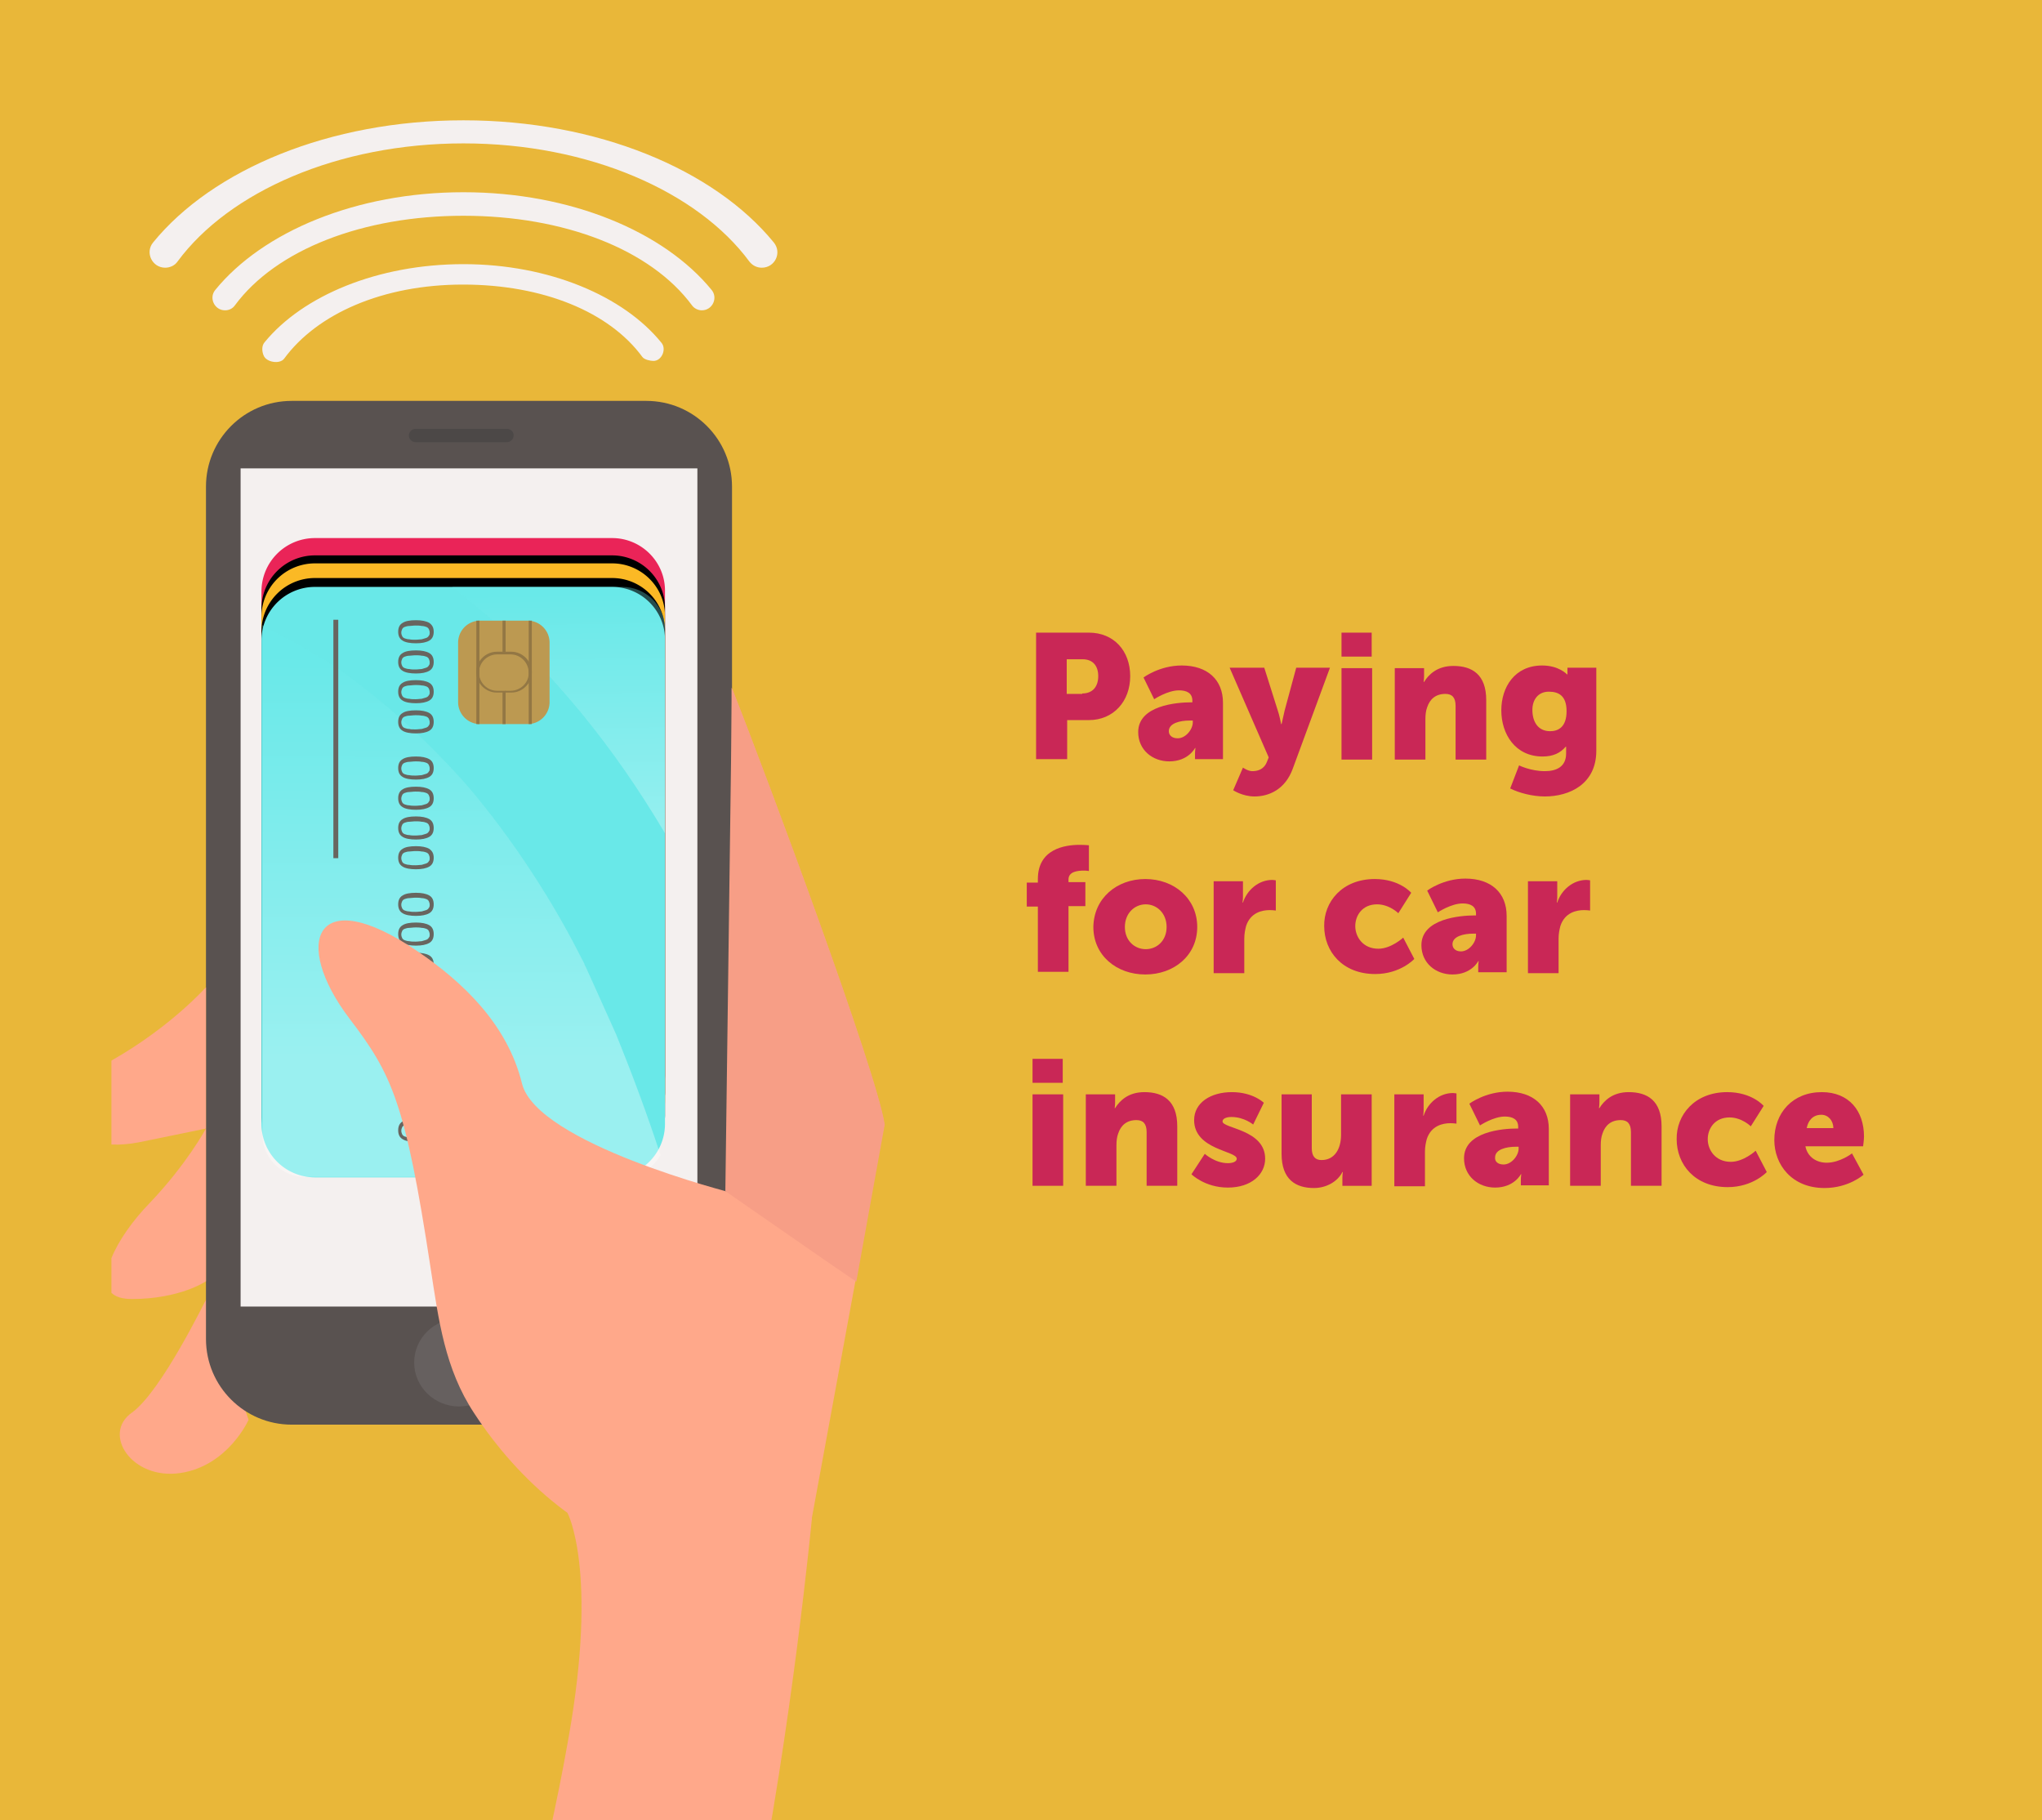 <svg xmlns="http://www.w3.org/2000/svg" xmlns:xlink="http://www.w3.org/1999/xlink" viewBox="0 0 460 410"><path d="M0 0h460v410H0z" fill="#e9b739"/><path d="M29.7 318.2c-6.8 4.8 0 15.2 10.9 13.6 10.8-1.6 15.4-12 15.4-12l-9.5-27.2c-.1 0-10.1 20.8-16.8 25.6z" fill="#ffa88a"/><path d="M145.6 90.3H65.7c-10.7 0-19.3 8.7-19.3 19.3v192c0 10.7 8.7 19.3 19.3 19.3h79.9c10.7 0 19.3-8.7 19.3-19.3v-192c0-10.6-8.6-19.3-19.3-19.3z" fill="#595250"/><path d="M54.2 105.5h102.9v188.8H54.2z" fill="#f4f0ef"/><ellipse cx="103.4" cy="306.9" rx="10.1" ry="9.9" fill="#66605f"/><path d="M127.8 340.7s7 12.8.3 50.6c-2.7 15.5-6 29.3-8.9 41.5h50.4c8.9-44.4 13.3-90.8 13.3-90.8l-55.1-1.3z" fill="#ffa88a"/><path d="M114.2 96.6H93.6a1.54 1.54 0 0 0-1.5 1.5 1.54 1.54 0 0 0 1.5 1.5h20.6a1.54 1.54 0 0 0 1.5-1.5 1.47 1.47 0 0 0-1.5-1.5z" fill="#4c4847"/><use xlink:href="#D" fill="#ea2458"/><use xlink:href="#D" y="3.9" opacity=".1"/><use xlink:href="#D" y="5.7" fill="#fbb925"/><use xlink:href="#D" y="9" opacity=".06"/><use xlink:href="#D" y="11" fill="#69e8e8"/><linearGradient id="A" gradientUnits="userSpaceOnUse" x1="126.651" y1="192.644" x2="125.85" y2="133.363"><stop offset="0" stop-color="#fff"/><stop offset="1" stop-color="#69e8e8"/></linearGradient><path d="M140.2 132.2h-38.3l5.8 4.7c17 14.4 30.9 31.8 42.1 50.8v-45.9c.1-5.3-4.3-9.6-9.6-9.6z" opacity=".33" fill="url(#A)"/><linearGradient id="B" gradientUnits="userSpaceOnUse" x1="103.56" y1="238.817" x2="104.094" y2="147.226"><stop offset="0" stop-color="#fff"/><stop offset="1" stop-color="#69e8e8"/></linearGradient><path d="M133 220.1l-1-2.2c-.1-.2-.3-.5-.4-.9l-2.7-5.2c-3.8-7.1-8-13.9-12.6-20.5-2.4-3.4-4.8-6.7-7.4-9.9-1-1.3-2.1-2.6-3.1-3.8-.3-.3-1.9-2.2-2.4-2.7-5.3-5.8-10.9-11.3-16.9-16.3-3-2.5-6.1-4.9-9.2-7.2-.1-.1-.2-.2-.4-.3-.1 0-.1-.1-.2-.1-.7-.5-1.4-1-2.2-1.4-1.6-1.1-3.3-2.1-4.9-3.1-3.2-1.9-6.5-3.5-9.8-5.3-.2-.1-.5-.3-.7-.4v114.7c0 5.3 4.3 9.6 9.6 9.6h71.7c3.6 0 6.7-2 8.4-4.9-3-9.2-6.4-18.3-10-27.2l-5.8-12.9z" opacity=".33" fill="url(#B)"/><path d="M118.8 139.8h-10.6a4.95 4.95 0 0 0-5 5v13.3a4.95 4.95 0 0 0 5 5h10.6a4.95 4.95 0 0 0 5-5v-13.3a4.95 4.95 0 0 0-5-5z" fill="#bc9951"/><g fill="#937744"><path d="M107.3 139.8h.7v23.3h-.7zm5.9 15.9v7.4h.7v-7.5c-.1 0-.3.1-.4.1h-.3zm0-8.5c.2-.1.3-.1.5-.1h.2v-7.3h-.7v7.4zm5.9-7.4h.7v23.3h-.7z"/><path d="M115.2 146.8h-3.3c-2.5 0-4.6 2.1-4.6 4.6s2.1 4.6 4.6 4.6h3.3c2.5 0 4.6-2.1 4.6-4.6s-2.1-4.6-4.6-4.6zm-.2 8.8h-3c-2.3 0-4.1-1.9-4.1-4.1 0-2.3 1.9-4.1 4.1-4.1h3c2.3 0 4.1 1.9 4.1 4.1.1 2.2-1.8 4.1-4.1 4.1z"/></g><g fill="#68655f"><path d="M96.7 140.3c-.7-.4-1.7-.6-3-.6-1.4 0-2.4.2-3 .6-.7.4-1 1.1-1 2s.3 1.6 1 2c.6.4 1.7.6 3 .6s2.3-.2 3-.6 1-1.1 1-2-.3-1.5-1-2zm-.1 2.9c-.1.2-.3.4-.6.5l-1 .3c-.4 0-.8.1-1.4.1-.5 0-1 0-1.4-.1-.4 0-.7-.1-1-.2s-.5-.3-.6-.5-.2-.5-.2-.8.1-.6.2-.8.3-.4.6-.5.6-.2 1-.2.8-.1 1.4-.1c.5 0 .9 0 1.4.1.4 0 .7.1 1 .2s.5.3.6.5.2.5.2.8c0 .2 0 .5-.2.7z"/><use xlink:href="#E"/><use xlink:href="#F"/><use xlink:href="#E" y="13.5"/><use xlink:href="#F" y="17.2"/><use xlink:href="#E" y="30.7"/><use xlink:href="#E" y="37.4"/><use xlink:href="#G"/><use xlink:href="#E" y="54.6"/><use xlink:href="#F" y="54.6"/><use xlink:href="#E" y="68.1"/><use xlink:href="#E" y="74.8"/><use xlink:href="#E" y="85.3"/><use xlink:href="#E" y="92"/><use xlink:href="#G" y="54.6"/><use xlink:href="#E" y="105.5"/><path d="M75.1 139.6h1.1v53.7h-1.1z"/></g><path d="M164.9 268.7s-43.9-11.1-47.3-24.6c-3.3-13.5-13.5-23-23.5-29.8-23.3-15.9-28.3-1.9-15.4 15.1 9.6 12.6 12.6 18.8 18.3 56.2 1.8 11.7 3.2 22.7 9.8 32.7 10.2 15.6 25.6 29 44.1 33.3 14.6 3.4 24.6-.5 31.9-9.2l16.4-89.2c-1.7-11.6-26.1-77.3-34.4-98.3l.1 113.8z" fill="#ffa88a"/><path d="M163.4 268.3l22.5 15.6 7 4.8 6.4-35.4c-1.7-11.6-26.1-77.3-34.4-98.3l-1.5 113.3z" fill="#f79e86"/><g fill="#ffa88a"><path d="M25.1 238.9v18.9c2 .1 4.1-.1 6.2-.5l15.1-3.1v-31.8c0-.1-7.6 8.7-21.3 16.5z"/><path d="M25.1 283.4v7.8c.9.9 2.4 1.4 4.6 1.4 10.9 0 16.7-4 16.7-4v-34.4s-4.3 8-12.7 16.8c-3.7 3.8-7 8.4-8.6 12.4z"/></g><path d="M104.4 27.1c-30.2 0-56.5 11.1-69.9 27.5-1.9 2.3-.2 5.7 2.7 5.7 1.1 0 2.2-.5 2.8-1.4 11.6-15.7 36.1-26.6 64.4-26.6s52.8 10.9 64.4 26.6c.7.9 1.7 1.4 2.8 1.4 3 0 4.6-3.4 2.7-5.7-13.4-16.4-39.7-27.5-69.9-27.5zm0 16.2c-24.2 0-45.2 8.9-55.9 22-1.5 1.8-.2 4.6 2.2 4.6.9 0 1.7-.4 2.2-1.1 9.3-12.6 28.9-20.2 51.5-20.2 22.7 0 42.2 7.6 51.5 20.2.5.7 1.4 1.1 2.2 1.1 2.4 0 3.7-2.8 2.2-4.6-10.7-13.1-31.7-22-55.9-22zm0 16.2c-19.3 0-36.2 7.1-44.8 17.6-.7.8-.6 2.1-.2 3 .6 1.5 3.6 2 4.6.7 7.4-10.1 22.2-16.7 40.3-16.7s33 6.2 40.4 16.3c.4.6 1.8.9 2.5.9 1.9 0 3-2.7 1.8-4.1-8.5-10.5-25.3-17.7-44.6-17.7z" fill="#f4f0ef"/><g fill="#c92756"><path d="M233.4 142.5h11.9c5.6 0 9.3 4.1 9.3 9.8s-3.8 9.9-9.3 9.9h-4.9v8.8h-7v-28.5zm10.4 13.7c2.4 0 3.6-1.6 3.6-3.9s-1.2-3.8-3.5-3.8h-3.6v7.8h3.5zm24.5 2h.3v-.4c0-1.7-1.3-2.3-3-2.3-2.6 0-5.6 2-5.6 2l-2.4-4.9s3.6-2.7 8.6-2.7c5.8 0 9.3 3.2 9.3 8.4V171h-6.3v-1.2c0-.7.1-1.3.1-1.3h-.1s-1.5 3-5.8 3c-3.8 0-7-2.6-7-6.6 0-6 8.7-6.7 11.9-6.7zm-3 8.1c1.8 0 3.4-2 3.4-3.6v-.4h-.7c-2.2 0-4.7.6-4.7 2.4 0 .8.6 1.6 2 1.6zm14.7 6.6s1.1.8 2.1.8c1.1 0 2.6-.3 3.3-2.1l.4-1-8.8-20.2h7.8l3 9.5c.4 1.1.8 3.2.8 3.2h.1l.7-3.1 2.6-9.6h7.6l-8.4 22.8c-1.7 4.6-5.3 6.2-8.6 6.2-2.7 0-4.8-1.4-4.8-1.4l2.2-5.1zm22.2-22.4h6.9v20.6h-6.9v-20.6zm0-8h6.8v5.4h-6.8v-5.4zm12 8h6.6v1.8c0 .7-.1 1.3-.1 1.3h.1c1-1.6 2.9-3.6 6.6-3.6 4.2 0 7.4 1.9 7.4 7.7v13.4h-6.9V159c0-1.9-.8-2.7-2.3-2.7-2.2 0-3.5 1.2-4.1 3-.3.8-.4 1.7-.4 2.7v9.1h-6.9v-20.6zm33.8 23.2c2.5 0 4.8-.9 4.8-4v-1.5h-.1c-1.2 1.4-2.8 2.2-5.2 2.2-6.2 0-9.3-5.1-9.3-10.4 0-5.2 3-10.1 9.2-10.1 3.8 0 5.6 2 5.6 2h.1v-1.5h6.5v18.7c0 7.5-6 10.3-11.6 10.3-2.8 0-5.8-.8-7.8-1.8l2-5.2s2.6 1.3 5.8 1.3zm4.9-13.5c0-3.6-1.9-4.4-4-4.4-2.4 0-3.7 1.8-3.7 4.1 0 2.6 1.2 4.8 4 4.8 1.8 0 3.7-.9 3.7-4.5zm-119.1 44h-2.5v-5.4h2.5v-.8c0-6.8 6.1-7.7 9.4-7.7 1.2 0 2.1.1 2.1.1v5.8s-.5-.1-1.1-.1c-1.4 0-3.5.2-3.5 2v.6h3.8v5.4h-3.8v14.8h-6.9v-14.7zM258 198c6.5 0 11.7 4.4 11.7 10.8s-5.2 10.7-11.7 10.7-11.7-4.3-11.7-10.7c.1-6.5 5.3-10.8 11.7-10.8zm.1 15.8c2.5 0 4.7-1.9 4.7-5s-2.2-5.1-4.7-5.1-4.7 2-4.7 5.1 2.2 5 4.7 5z"/><use xlink:href="#H"/><use xlink:href="#I"/><path d="M332.2 206.2h.3v-.4c0-1.7-1.3-2.3-3-2.3-2.6 0-5.6 2-5.6 2l-2.4-4.9s3.6-2.7 8.6-2.7c5.8 0 9.3 3.2 9.3 8.4V219H333v-1.2c0-.7.1-1.3.1-1.3h-.1s-1.5 3-5.8 3c-3.8 0-7-2.6-7-6.6 0-6 8.8-6.7 12-6.7zm-3.1 8.1c1.8 0 3.4-2 3.4-3.6v-.4h-.6c-2.2 0-4.7.6-4.7 2.4 0 .8.6 1.6 1.9 1.6z"/><use xlink:href="#H" x="70.8"/><path d="M232.6 246.5h6.9v20.6h-6.9v-20.6zm0-8h6.8v5.4h-6.8v-5.4z"/><use xlink:href="#J"/><path d="M271.4 259.9s2.3 2.1 5.2 2.1c1 0 2-.3 2-1 0-1.8-9.6-2-9.6-8.7 0-3.9 3.7-6.3 8.5-6.3s7.2 2.4 7.2 2.4l-2.4 4.9s-2-1.7-4.9-1.7c-1 0-2 .3-2 1 0 1.6 9.6 1.8 9.6 8.4 0 3.5-3.1 6.5-8.4 6.5-5.2 0-8.2-3-8.2-3l3-4.6zm17.2-13.4h6.9v12.1c0 1.9.8 2.7 2.2 2.7 3 0 4.4-2.6 4.4-5.7v-9.1h6.9v20.6h-6.6v-1.8c0-.7.1-1.3.1-1.3h-.1c-1.1 2.2-3.7 3.6-6.4 3.6-4.1 0-7.3-1.9-7.3-7.7v-13.4z"/><use xlink:href="#H" x="40.7" y="48"/><path d="M341.7 254.2h.3v-.4c0-1.7-1.3-2.3-3-2.3-2.6 0-5.6 2-5.6 2l-2.4-4.9s3.6-2.7 8.6-2.7c5.8 0 9.3 3.2 9.3 8.4V267h-6.3v-1.2c0-.7.1-1.3.1-1.3h-.1s-1.5 3-5.8 3c-3.8 0-7-2.6-7-6.6 0-6 8.7-6.7 11.9-6.7zm-3 8.1c1.8 0 3.4-2 3.4-3.6v-.4h-.6c-2.2 0-4.7.6-4.7 2.4-.1.8.5 1.6 1.9 1.6z"/><use xlink:href="#J" x="109.1"/><use xlink:href="#I" x="79.4" y="48"/><path d="M410.4 246c6.1 0 9.5 4.2 9.5 10 0 .7-.2 2.2-.2 2.2h-13c.5 2.5 2.6 3.7 4.8 3.7 3 0 5.7-2.1 5.7-2.1l2.6 4.8s-3.3 3-8.8 3c-7.4 0-11.3-5.3-11.3-10.8 0-6.1 4.1-10.8 10.7-10.8zm2.6 8.1c0-1.6-1.1-3-2.7-3-2 0-3 1.4-3.3 3h6z"/></g><defs ><path id="D" d="M137.9 121.2h-67a12.04 12.04 0 0 0-12 12v109a12.04 12.04 0 0 0 12 12h66.9a12.04 12.04 0 0 0 12-12v-109c.1-6.6-5.3-12-11.9-12z"/><path id="E" d="M96.7 147.1c-.7-.4-1.7-.6-3-.6-1.4 0-2.4.2-3 .6-.7.4-1 1.1-1 2s.3 1.6 1 2c.6.4 1.7.6 3 .6s2.3-.2 3-.6 1-1.1 1-2-.3-1.6-1-2zm-.1 2.8c-.1.2-.3.4-.6.5l-1 .3c-.4 0-.8.1-1.4.1-.5 0-1 0-1.4-.1-.4 0-.7-.1-1-.2s-.5-.3-.6-.5-.2-.5-.2-.8.1-.6.2-.8.3-.4.6-.5.6-.2 1-.2.8-.1 1.4-.1c.5 0 .9 0 1.4.1.4 0 .7.1 1 .2s.5.3.6.5.2.5.2.8c0 .2 0 .5-.2.7z"/><path id="F" d="M96.7 153.8c-.7-.4-1.7-.6-3-.6-1.4 0-2.4.2-3 .6-.7.4-1 1.1-1 2s.3 1.6 1 2c.6.4 1.7.6 3 .6s2.3-.2 3-.6 1-1.1 1-2-.3-1.6-1-2zm-.1 2.8c-.1.2-.3.4-.6.5l-1 .3c-.4 0-.8.1-1.4.1-.5 0-1 0-1.4-.1-.4 0-.7-.1-1-.2s-.5-.3-.6-.5-.2-.5-.2-.8.1-.6.2-.8.3-.4.6-.5.6-.2 1-.2.8-.1 1.4-.1c.5 0 .9 0 1.4.1.4 0 .7.1 1 .2s.5.3.6.5.2.5.2.8 0 .5-.2.7z"/><path id="G" d="M96.7 191.2c-.7-.4-1.7-.6-3-.6-1.4 0-2.4.2-3 .6-.7.4-1 1.1-1 2s.3 1.6 1 2c.6.4 1.7.6 3 .6s2.3-.2 3-.6 1-1.1 1-2-.3-1.5-1-2zm-.1 2.8c-.1.2-.3.4-.6.5l-1 .3c-.4 0-.8.1-1.4.1-.5 0-1 0-1.4-.1-.4 0-.7-.1-1-.2s-.5-.3-.6-.5-.2-.5-.2-.8.1-.6.2-.8.3-.4.6-.5.6-.2 1-.2.8-.1 1.4-.1c.5 0 .9 0 1.4.1.4 0 .7.1 1 .2s.5.3.6.5.2.5.2.8 0 .5-.2.7z"/><path id="H" d="M273.4 198.5h6.6v3.5c0 .7-.1 1.3-.1 1.3h.1c.9-2.8 3.5-5.1 6.6-5.1.4 0 .8.1.8.1v6.8s-.6-.1-1.4-.1c-1.6 0-4.3.5-5.3 3.6-.2.8-.4 1.7-.4 2.8v7.8h-6.9v-20.7z"/><path id="I" d="M309.7 198c5.6 0 8.2 3.1 8.2 3.1l-2.9 4.6s-2-2-4.8-2c-3.3 0-4.9 2.5-4.9 4.9s1.7 5.1 5.2 5.1c2.9 0 5.6-2.5 5.6-2.5l2.5 4.8s-3.1 3.4-8.8 3.4c-7.4 0-11.5-5.1-11.5-10.8-.1-5.4 4-10.6 11.4-10.6z"/><path id="J" d="M244.6 246.5h6.6v1.8c0 .7-.1 1.3-.1 1.3h.1c1-1.6 2.9-3.6 6.6-3.6 4.2 0 7.4 1.9 7.4 7.7v13.4h-6.9V255c0-1.9-.8-2.7-2.3-2.7-2.2 0-3.5 1.2-4.1 3-.3.8-.4 1.7-.4 2.7v9.1h-6.9v-20.6z"/></defs></svg>